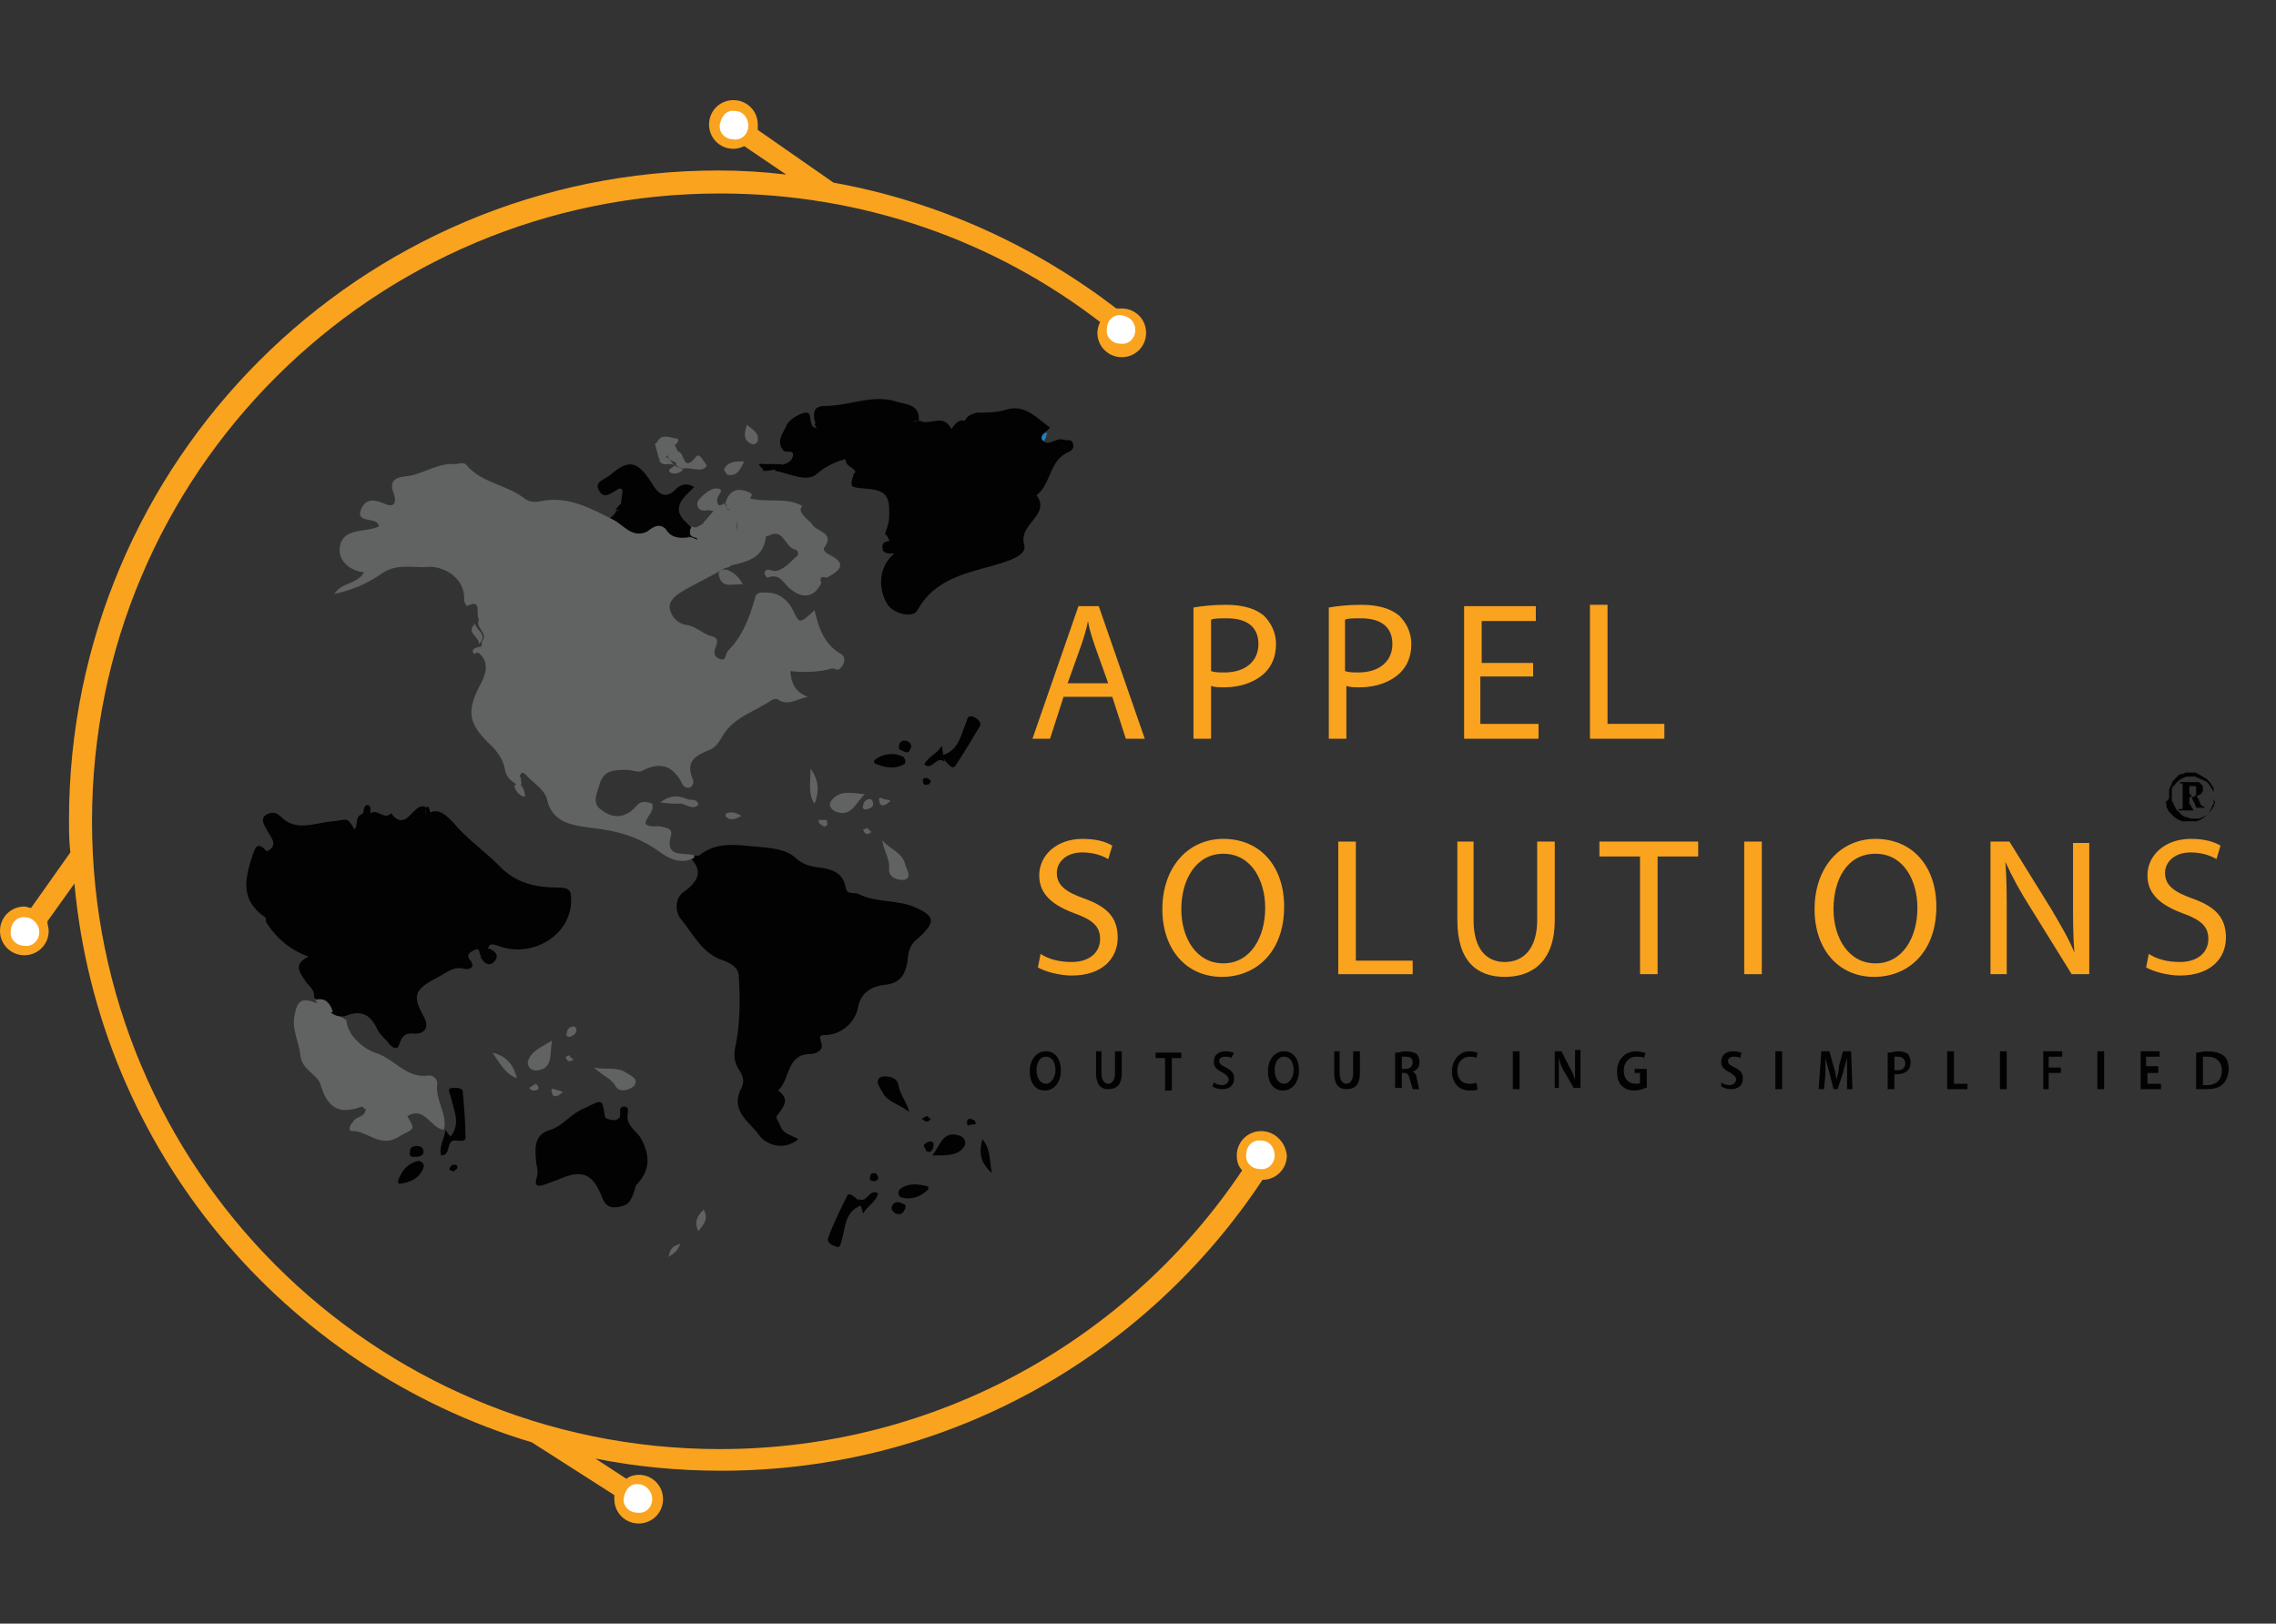 <?xml version="1.0" encoding="utf-8"?>
<!-- Generator: Adobe Illustrator 23.0.1, SVG Export Plug-In . SVG Version: 6.00 Build 0)  -->
<svg version="1.1" id="Layer_1" xmlns="http://www.w3.org/2000/svg" xmlns:xlink="http://www.w3.org/1999/xlink" x="0px" y="0px"
	 viewBox="0 0 168.2 120" style="enable-background:new 0 0 168.2 120;" xml:space="preserve">
<rect x="0" y="0" width="168.2" height="120" fill="#333333" stroke="none"/>
<style type="text/css">
	.st0{fill:#FAA31F;}
	.st1{fill:#020202;}
	.st2{fill:#616262;}
	.st3{fill:#2280BB;}
	.st4{fill:#FFFFFF;}
</style>
<g>
	<g>
		<path class="st0" d="M78.6,51.5l-1,3.1h-1.3l3.4-9.8h1.5l3.4,9.8h-1.4l-1-3.1H78.6z M81.9,50.5l-1-2.8c-0.2-0.6-0.4-1.2-0.5-1.8h0
			c-0.1,0.6-0.3,1.2-0.5,1.8l-1,2.8H81.9z"/>
		<path class="st0" d="M88.2,44.9c0.6-0.1,1.4-0.2,2.4-0.2c1.3,0,2.2,0.3,2.8,0.8c0.5,0.5,0.9,1.2,0.9,2.1c0,0.9-0.3,1.6-0.8,2.1
			c-0.7,0.7-1.8,1.1-3,1.1c-0.4,0-0.7,0-1-0.1v3.9h-1.3V44.9z M89.5,49.6c0.3,0.1,0.6,0.1,1,0.1c1.5,0,2.5-0.8,2.5-2.1
			c0-1.3-0.9-1.9-2.3-1.9c-0.6,0-1,0-1.2,0.1V49.6z"/>
		<path class="st0" d="M98.2,44.9c0.6-0.1,1.4-0.2,2.4-0.2c1.3,0,2.2,0.3,2.8,0.8c0.5,0.5,0.9,1.2,0.9,2.1c0,0.9-0.3,1.6-0.8,2.1
			c-0.7,0.7-1.8,1.1-3,1.1c-0.4,0-0.7,0-1-0.1v3.9h-1.3V44.9z M99.4,49.6c0.3,0.1,0.6,0.1,1,0.1c1.5,0,2.5-0.8,2.5-2.1
			c0-1.3-0.9-1.9-2.3-1.9c-0.6,0-1,0-1.2,0.1V49.6z"/>
		<path class="st0" d="M113.2,50h-3.8v3.5h4.3v1.1h-5.5v-9.8h5.3v1.1h-4v3.1h3.8V50z"/>
		<path class="st0" d="M117.5,44.7h1.3v8.8h4.2v1.1h-5.5V44.7z"/>
	</g>
	<g>
		<path class="st0" d="M76.9,70.5c0.6,0.4,1.4,0.6,2.3,0.6c1.3,0,2.1-0.7,2.1-1.7c0-0.9-0.5-1.4-1.9-1.9c-1.6-0.6-2.6-1.4-2.6-2.8
			c0-1.5,1.3-2.7,3.2-2.7c1,0,1.7,0.2,2.2,0.5l-0.3,1c-0.3-0.2-1-0.5-1.9-0.5c-1.3,0-1.9,0.8-1.9,1.5c0,0.9,0.6,1.4,2,1.9
			c1.7,0.6,2.5,1.4,2.5,2.9c0,1.5-1.1,2.8-3.4,2.8c-0.9,0-2-0.3-2.5-0.6L76.9,70.5z"/>
		<path class="st0" d="M94.9,67c0,3.4-2.1,5.2-4.6,5.2c-2.6,0-4.4-2-4.4-5c0-3.1,1.9-5.2,4.5-5.2C93.2,62,94.9,64.1,94.9,67z
			 M87.3,67.2c0,2.1,1.1,4,3.1,4s3.1-1.9,3.1-4.1c0-2-1-4-3.1-4C88.4,63.1,87.3,65,87.3,67.2z"/>
		<path class="st0" d="M98.9,62.2h1.3V71h4.2V72h-5.5V62.2z"/>
		<path class="st0" d="M108.9,62.2V68c0,2.2,1,3.1,2.3,3.1c1.4,0,2.4-1,2.4-3.1v-5.8h1.3V68c0,3-1.6,4.2-3.7,4.2
			c-2,0-3.5-1.1-3.5-4.2v-5.8H108.9z"/>
		<path class="st0" d="M121.2,63.3h-3v-1.1h7.3v1.1h-3V72h-1.3V63.3z"/>
		<path class="st0" d="M130.2,62.2V72h-1.3v-9.8H130.2z"/>
		<path class="st0" d="M143.1,67c0,3.4-2.1,5.2-4.6,5.2c-2.6,0-4.4-2-4.4-5c0-3.1,1.9-5.2,4.5-5.2C141.4,62,143.1,64.1,143.1,67z
			 M135.5,67.2c0,2.1,1.1,4,3.1,4s3.1-1.9,3.1-4.1c0-2-1-4-3.1-4S135.5,65,135.5,67.2z"/>
		<path class="st0" d="M147.1,72v-9.8h1.4l3.1,5c0.7,1.2,1.3,2.2,1.7,3.2l0,0c-0.1-1.3-0.1-2.5-0.1-4v-4.1h1.2V72h-1.3l-3.1-5
			c-0.7-1.1-1.3-2.2-1.8-3.3l0,0c0.1,1.2,0.1,2.4,0.1,4.1V72H147.1z"/>
		<path class="st0" d="M158.8,70.5c0.6,0.4,1.4,0.6,2.3,0.6c1.3,0,2.1-0.7,2.1-1.7c0-0.9-0.5-1.4-1.9-1.9c-1.6-0.6-2.6-1.4-2.6-2.8
			c0-1.5,1.3-2.7,3.2-2.7c1,0,1.7,0.2,2.2,0.5l-0.3,1c-0.3-0.2-1-0.5-1.9-0.5c-1.3,0-1.9,0.8-1.9,1.5c0,0.9,0.6,1.4,2,1.9
			c1.7,0.6,2.5,1.4,2.5,2.9c0,1.5-1.1,2.8-3.4,2.8c-0.9,0-2-0.3-2.5-0.6L158.8,70.5z"/>
	</g>
	<g>
		<path class="st1" d="M78.4,79.1c0,0.9-0.5,1.5-1.2,1.5c-0.7,0-1.1-0.6-1.1-1.4c0-0.9,0.5-1.5,1.2-1.5C78,77.7,78.4,78.3,78.4,79.1
			z M76.6,79.1c0,0.6,0.3,1,0.7,1c0.4,0,0.7-0.5,0.7-1c0-0.5-0.2-1-0.7-1C76.8,78.1,76.6,78.6,76.6,79.1z"/>
		<path class="st1" d="M81.4,77.7v1.6c0,0.5,0.2,0.8,0.5,0.8c0.3,0,0.5-0.3,0.5-0.8v-1.6h0.5v1.6c0,0.9-0.4,1.2-1,1.2
			c-0.6,0-0.9-0.4-0.9-1.2v-1.6H81.4z"/>
		<path class="st1" d="M86.1,78.2h-0.7v-0.4h1.9v0.4h-0.7v2.4h-0.5V78.2z"/>
		<path class="st1" d="M89.7,80c0.1,0.1,0.4,0.2,0.6,0.2c0.3,0,0.5-0.2,0.5-0.4c0-0.2-0.1-0.3-0.4-0.5c-0.4-0.2-0.7-0.4-0.7-0.8
			c0-0.5,0.3-0.8,0.9-0.8c0.3,0,0.5,0.1,0.6,0.1L91,78.2c-0.1-0.1-0.3-0.1-0.5-0.1c-0.3,0-0.4,0.2-0.4,0.3c0,0.2,0.1,0.3,0.5,0.5
			c0.4,0.2,0.6,0.4,0.6,0.8c0,0.5-0.3,0.8-0.9,0.8c-0.3,0-0.5-0.1-0.7-0.2L89.7,80z"/>
		<path class="st1" d="M96,79.1c0,0.9-0.5,1.5-1.2,1.5c-0.7,0-1.1-0.6-1.1-1.4c0-0.9,0.5-1.5,1.2-1.5C95.6,77.7,96,78.3,96,79.1z
			 M94.2,79.1c0,0.6,0.3,1,0.7,1c0.4,0,0.7-0.5,0.7-1c0-0.5-0.2-1-0.7-1C94.4,78.1,94.2,78.6,94.2,79.1z"/>
		<path class="st1" d="M99,77.7v1.6c0,0.5,0.2,0.8,0.5,0.8c0.3,0,0.5-0.3,0.5-0.8v-1.6h0.5v1.6c0,0.9-0.4,1.2-1,1.2
			c-0.6,0-0.9-0.4-0.9-1.2v-1.6H99z"/>
		<path class="st1" d="M103.2,77.8c0.2,0,0.4-0.1,0.7-0.1c0.4,0,0.6,0.1,0.8,0.2c0.1,0.1,0.2,0.3,0.2,0.6c0,0.4-0.2,0.6-0.5,0.7v0
			c0.2,0.1,0.3,0.3,0.3,0.5c0.1,0.3,0.1,0.7,0.2,0.8h-0.5c0-0.1-0.1-0.3-0.2-0.7c-0.1-0.4-0.2-0.5-0.4-0.5h-0.2v1.1h-0.5V77.8z
			 M103.6,79h0.3c0.3,0,0.5-0.2,0.5-0.5c0-0.3-0.2-0.4-0.5-0.4c-0.1,0-0.2,0-0.3,0V79z"/>
		<path class="st1" d="M109.2,80.5c-0.1,0.1-0.3,0.1-0.6,0.1c-0.8,0-1.3-0.6-1.3-1.4c0-0.9,0.6-1.5,1.3-1.5c0.3,0,0.5,0.1,0.6,0.1
			l-0.1,0.4c-0.1-0.1-0.3-0.1-0.5-0.1c-0.5,0-0.9,0.4-0.9,1c0,0.6,0.3,1,0.9,1c0.2,0,0.4,0,0.5-0.1L109.2,80.5z"/>
		<path class="st1" d="M112.3,77.7v2.8h-0.5v-2.8H112.3z"/>
		<path class="st1" d="M114.9,80.5v-2.8h0.5l0.6,1.2c0.2,0.3,0.3,0.6,0.4,0.9h0c0-0.4,0-0.7,0-1.2v-1h0.4v2.8h-0.5l-0.7-1.2
			c-0.2-0.3-0.3-0.6-0.4-1l0,0c0,0.4,0,0.7,0,1.2v1H114.9z"/>
		<path class="st1" d="M121.6,80.4c-0.2,0.1-0.5,0.2-0.8,0.2c-0.4,0-0.7-0.1-1-0.4c-0.2-0.2-0.3-0.6-0.3-1c0-0.9,0.6-1.5,1.4-1.5
			c0.3,0,0.5,0.1,0.7,0.1l-0.1,0.4c-0.1-0.1-0.3-0.1-0.6-0.1c-0.5,0-0.9,0.4-0.9,1c0,0.6,0.3,1,0.9,1c0.2,0,0.3,0,0.3-0.1v-0.7h-0.4
			V79h0.9V80.4z"/>
		<path class="st1" d="M127.2,80c0.1,0.1,0.4,0.2,0.6,0.2c0.3,0,0.5-0.2,0.5-0.4c0-0.2-0.1-0.3-0.4-0.5c-0.4-0.2-0.7-0.4-0.7-0.8
			c0-0.5,0.3-0.8,0.9-0.8c0.3,0,0.5,0.1,0.6,0.1l-0.1,0.4c-0.1-0.1-0.3-0.1-0.5-0.1c-0.3,0-0.4,0.2-0.4,0.3c0,0.2,0.1,0.3,0.5,0.5
			c0.4,0.2,0.6,0.4,0.6,0.8c0,0.5-0.3,0.8-0.9,0.8c-0.3,0-0.5-0.1-0.7-0.2L127.2,80z"/>
		<path class="st1" d="M131.7,77.7v2.8h-0.5v-2.8H131.7z"/>
		<path class="st1" d="M136.5,79.4c0-0.4,0-0.8,0-1.2h0c-0.1,0.3-0.2,0.7-0.3,1.1l-0.4,1.2h-0.3l-0.3-1.2c-0.1-0.4-0.2-0.7-0.3-1.1
			h0c0,0.4,0,0.8,0,1.2l-0.1,1.1h-0.4l0.2-2.8h0.6l0.3,1.1c0.1,0.3,0.2,0.7,0.2,1h0c0.1-0.3,0.2-0.6,0.2-1l0.3-1.1h0.6l0.1,2.8h-0.4
			L136.5,79.4z"/>
		<path class="st1" d="M139.6,77.8c0.2,0,0.4-0.1,0.7-0.1c0.3,0,0.6,0.1,0.7,0.2c0.1,0.1,0.2,0.4,0.2,0.6c0,0.3-0.1,0.5-0.2,0.6
			c-0.2,0.2-0.5,0.3-0.8,0.3c-0.1,0-0.2,0-0.2,0v1.1h-0.5V77.8z M140.1,79.1c0.1,0,0.1,0,0.2,0c0.3,0,0.5-0.2,0.5-0.5
			c0-0.3-0.2-0.5-0.5-0.5c-0.1,0-0.2,0-0.3,0V79.1z"/>
		<path class="st1" d="M143.9,77.7h0.5v2.4h1v0.4h-1.5V77.7z"/>
		<path class="st1" d="M148.3,77.7v2.8h-0.5v-2.8H148.3z"/>
		<path class="st1" d="M151,77.7h1.4v0.4h-1v0.8h0.9v0.4h-0.9v1.2H151V77.7z"/>
		<path class="st1" d="M155.5,77.7v2.8H155v-2.8H155.5z"/>
		<path class="st1" d="M159.6,79.3h-0.9v0.8h1v0.4h-1.5v-2.8h1.4v0.4h-1v0.7h0.9V79.3z"/>
	</g>
	<g>
		<path class="st1" d="M162.3,77.8c0.2,0,0.5-0.1,0.8-0.1c0.5,0,0.9,0.1,1.2,0.3c0.3,0.2,0.4,0.6,0.4,1c0,0.5-0.2,0.9-0.4,1.1
			c-0.3,0.3-0.7,0.4-1.3,0.4c-0.3,0-0.5,0-0.7,0V77.8z M162.8,80.2c0.1,0,0.2,0,0.3,0c0.7,0,1.1-0.4,1.1-1.1c0-0.6-0.4-1-1-1
			c-0.2,0-0.3,0-0.4,0V80.2z"/>
	</g>
	<path class="st1" d="M51,63.4c0-0.1,0-0.1,0-0.2c0.2,0,0.6,0.1,0.7,0c1.4-1.1,3-0.7,4.5-0.6c1,0.1,2,0.2,2.7,0.9
		c0.5,0.4,0.9,0.5,1.5,0.6c0.9,0.1,1.9,0.3,2.1,1.5c0.1,0.6,0.7,0.3,1,0.5c1.2,0.6,2.7,0.4,4,0.9c1.6,0.7,1.7,1.1,0.4,2.3
		c-0.5,0.4-0.7,0.7-0.8,1.4c-0.1,1.1-0.4,2-1.8,2.1c-0.8,0.1-1.7,0.5-1.9,1.7c-0.2,1-1.1,1.9-2.3,2c-0.5,0-0.6,0-0.4,0.6
		c0.2,0.5-0.4,0.8-0.8,0.8c-1.8,0-1.5,1.9-2.4,2.7c1,0.7,0.3,1.3-0.1,1.9c-0.1,0.1,0.2,0.5,0.3,0.8c0.2,0.5,0.8,0.6,1.3,0.9
		c-1.1,0.9-2.4,0.4-2.9-0.3c-0.6-0.9-2.1-1.7-1.4-3.3c0.3-0.5,0.3-0.9,0-1.4c-0.5-0.7-0.5-1.3-0.3-2.1c0.3-1.6,0.3-3.3,0.2-4.9
		c0-0.8-0.8-1.1-1.4-1.3c-1.4-0.6-2-1.9-2.9-3c-0.4-0.5-0.5-1.6,0.4-2.1C51.7,65,51.9,64.3,51,63.4"/>
	<path class="st2" d="M24.6,74.8c0.3,0.2,0.7,0.4,1,0.6c0.1,1.3,1.5,2.2,2.1,2.4c1.4,0.4,2.3,1.9,3.9,1.7c0.5-0.1,0.8,0.4,0.7,0.7
		c-0.1,1.2,0.8,2.2,0.5,3.3l0,0c-1-0.1-1.4-1.8-2.7-1c0.7,1.1,0.4,0.9-0.6,1.5c-1.4,0.9-2.3-0.4-3.4-0.4c-0.5,0-0.2-0.5,0-0.7
		c0.2-0.4,0.8-0.3,0.9-0.8c0.1-0.2,0.3-0.5,0.1-0.6c-0.3-0.2-0.2,0.3-0.4,0.3c-1.6,0.6-2.5,0.1-3-1.6c-0.2-0.8-1.4-1.1-1.5-2.2
		c-0.1-1-0.7-2-0.4-3.1c0.2-1.1,0.7-1.1,1.5-0.8l0,0C23.7,74.2,24.2,74.5,24.6,74.8"/>
	<path class="st1" d="M62.6,33.8l0,0.1c-0.8,0.2-1.5,0.5-2.2,1.1c-0.8,0.7-2,0-3.1-0.2c-0.1-0.2,0-0.4,0.3-0.4
		c0.4-0.1,0.9-0.2,1-0.7c0.1-0.5-0.5-0.2-0.7-0.4c-0.6-0.7,0-1.3,0.2-1.8c0.2-0.5,0.9-0.9,1.4-1c0.6-0.1,0.2,0.9,0.7,1.1
		c0.2,0,0.4,0.1,0.6,0.1c-0.2-0.2-0.5-0.3-0.6-0.6c-0.1-0.6-0.1-1.1,0.8-1.1c1.8,0,3.5-0.9,5.3-0.3c0.7,0.2,1.7,0.2,1.6,1.4
		c-0.1,0-0.2,0-0.3,0c-0.2,0.5-0.7,0.5-1.1,0.7c-0.5,0.2-1,0.4-1.5,0.8l0,0C64.5,33.4,63.3,33.1,62.6,33.8"/>
	<path class="st1" d="M33.3,84c0.8-1,0.2-2,0-3c-0.1-0.3-0.3-0.6,0.2-0.6c0.3,0,0.7,0,0.7,0.3c0.1,1.1,0.2,2.3,0.2,3.4
		c0,0.3-0.5,0.2-0.7,0.2C33.5,84.2,33.3,84.2,33.3,84"/>
	<path class="st2" d="M43.9,78.9c0.9,0.2,1.7-0.1,2.4,0.4c0.3,0.2,0.9,0.4,0.6,0.9c-0.1,0.2-1,0.7-1.4,0.1
		C45.2,79.7,44.5,79.5,43.9,78.9"/>
	<path class="st2" d="M40.8,76.9c-0.2,1,0.1,2-1,2.2c-0.5,0.1-0.8-0.2-0.8-0.6C39.2,77.7,40,77.4,40.8,76.9"/>
	<path class="st1" d="M29.5,87.5c-0.1-0.1-0.1-0.2-0.1-0.2c0.3-0.8,0.7-1.3,1.5-1.5c0.2,0,0.5,0.2,0.4,0.5
		C31,87.1,30.3,87.4,29.5,87.5"/>
	<path class="st2" d="M38.2,79.7c-0.8-0.3-1.2-1-1.8-1.9C37.6,78.1,38,78.9,38.2,79.7"/>
	<path class="st2" d="M55,34.1c-0.3,0.6-0.5,1.1-1.2,1c-0.1,0-0.3-0.4-0.3-0.4C53.8,34.1,54.3,34.1,55,34.1"/>
	<path class="st2" d="M55.2,31.4c0.5,0.4,0.9,0.6,0.8,1.2c-0.1,0.2-0.3,0.3-0.5,0.2C54.9,32.5,55,32,55.2,31.4"/>
	<path class="st2" d="M52,89.4c0.4,0.7,0,1.1-0.4,1.6C51.3,90.3,51.5,89.9,52,89.4"/>
	<path class="st1" d="M33.3,84c0.1,0.1,0.2,0.2,0.4,0.3c-0.8-0.1-0.3,1.1-1.1,1.1c-0.2-0.7,0.3-1.3,0.3-1.9l0,0
		C33,83.6,33.1,83.8,33.3,84"/>
	<path class="st1" d="M30.5,85.5c-0.1,0-0.3-0.1-0.2-0.4c0-0.3,0.2-0.4,0.5-0.4c0.4,0,0.5,0.2,0.5,0.5
		C31.2,85.5,30.9,85.5,30.5,85.5"/>
	<path class="st3" d="M77.1,32.6c-0.3-0.1-0.8,0.2-0.7-0.3c0.1-0.5,0.7-0.3,1-0.3C77.3,32.2,77.3,32.5,77.1,32.6"/>
	<path class="st2" d="M42.2,76.6c-0.3,0.1-0.4-0.1-0.3-0.3c0-0.2,0.2-0.4,0.3-0.4c0.2-0.1,0.4,0,0.4,0.2
		C42.6,76.4,42.4,76.5,42.2,76.6"/>
	<path class="st1" d="M47,87.6c-0.2,0.6-0.3,1.3-0.9,1.5c-0.6,0.2-1.3,0.3-1.6-0.6c-0.7-1.8-1.5-2.1-3.3-1.3
		c-0.3,0.1-0.5,0.2-0.8,0.3c-0.6,0.2-1,0.3-0.7-0.6c0.1-0.4-0.1-0.8-0.1-1.3c-0.1-1,0-1.8,1.1-2.1c0.9-0.3,1.5-1.2,2.5-1.6
		c1.3-0.6,1.3-0.8,1.5,0.6c0.3,1,1,0,1.4,0.3C47.4,84.3,48.2,85.8,47,87.6"/>
	<path class="st1" d="M47,87.6c0.6-1.8,0.2-3.4-1.2-4.7c-0.1-0.1-0.1-0.1-0.1-0.2c0-0.1,0.1-0.1,0.1-0.1c0.1-0.3-0.1-0.7,0.2-0.8
		c0.5-0.1,0.4,0.3,0.4,0.5c-0.2,0.9,0.7,1.3,1,1.9C48.1,85.5,48,86.6,47,87.6"/>
	<path class="st1" d="M45.8,82.6c0,0.1,0,0.2,0,0.3c-0.8,0.4-1.1,0.4-1.1-0.3C45.1,82.8,45.5,82.9,45.8,82.6"/>
	<path class="st2" d="M49.4,92.9c0.2-0.7,0.2-0.7,0.9-1C50,92.5,50,92.5,49.4,92.9"/>
	<path class="st2" d="M41.6,80.7c-0.3,0.3-0.7,0.5-0.8,0.1c-0.2-0.6,0.3-0.2,0.5-0.2C41.4,80.6,41.5,80.7,41.6,80.7"/>
	<path class="st1" d="M19.8,62.9c0.8-0.5,0.2-1-0.1-1.6c-0.2-0.4-0.5-0.8,0-1.1c0.4-0.2,0.7-0.2,1.1,0.2c1.1,1.1,2.5,0.4,3.8,0.3
		c1.1-0.1,1-0.4,1.6,0.6c0.3-0.3,0-0.9,0.5-1.1c0.2-0.2,0.4-0.2,0.6,0c0.5-0.6,1.1,0.5,1.6-0.1c0.9,1.2,1.4,0,2-0.4
		c0.1-0.1,0.3-0.1,0.4-0.1c0.3-0.1-0.1,1,0.6,0.4c0.7-0.2,1.2,0.4,1.6,0.8c1,1.2,2.3,2.1,3.3,3.1c1.3,1.4,2.8,1.7,4.5,1.7
		c0.7,0,0.9,0.2,0.9,0.7c0.2,2.7-2.8,4.6-5.4,3.6c-0.3-0.1-0.6-0.2-0.7,0.1c-0.1,0.3-0.1,0.7-0.6,0.6c-0.1-0.1,0-0.6-0.4-0.4
		c-0.2,0.1-0.7,0.3-0.4,0.7c0.5,0.6,0,0.8-0.4,0.7c-0.8-0.2-1.3,0.3-1.9,0.6c-1.7,0.9-2,1.3-1.1,2.9c0.5,0.9,0,1.3-0.6,1.3
		c-0.8-0.1-1,0.2-1.2,0.8c-0.1,0.4-0.4,0.3-0.7,0c-0.3-0.4-0.7-0.7-0.9-1.1c-0.5-1.1-1.2-1.5-2.4-1c-0.5,0.1-0.9-0.1-1.2-0.4
		c-0.2-0.4-0.6-0.6-1-0.9c0,0-0.1-0.1-0.1-0.1c0.1-0.6-0.5-0.9-0.7-1.3c-0.5-0.7-0.7-1.2,0.3-1.7c-1.4-0.5-2.4-1.4-3.1-2.5
		c-0.1-0.1,0-0.3-0.1-0.4c-1.9-1.3-1.5-2.9-0.9-4.7c0.2-0.5,0.3-0.8,0.8-0.4c0.1,0.1,0.2,0.3,0.4,0.2C19.9,63.1,19.8,63,19.8,62.9"
		/>
	<path class="st1" d="M35.5,70.7c0.2-0.2,0.4-0.4,0.6-0.6c0.6,0.2,0.8,0.6,0.4,1C36.1,71.5,35.7,71.1,35.5,70.7"/>
	<path class="st1" d="M19.8,62.9c0.4,0.2,0.8,0.5,0.7,1.3c-0.4-0.6-0.7-1-1-1.3C19.6,62.9,19.7,62.9,19.8,62.9"/>
	<path class="st1" d="M32,60.1c-0.1,0.3,0.4,0.6-0.2,1c-0.2-0.5-0.3-1-0.4-1.4C31.9,59.4,31.6,60.2,32,60.1"/>
	<path class="st1" d="M27.4,60.3c-0.2,0-0.4,0-0.6,0c0.1-0.3,0-0.8,0.4-0.8C27.5,59.6,27.3,60,27.4,60.3"/>
	<path class="st2" d="M42.4,78.3c-0.2,0.1-0.3,0.2-0.4,0.1c-0.1,0-0.2-0.2-0.2-0.3c0.1,0,0.2-0.1,0.3-0.1
		C42.1,78.1,42.2,78.2,42.4,78.3"/>
	<path class="st1" d="M33.5,86.6c-0.1-0.1-0.3-0.1-0.3-0.2c0,0,0.1-0.2,0.2-0.3c0.2,0,0.4-0.1,0.4,0.2
		C33.8,86.4,33.6,86.5,33.5,86.6"/>
	<path class="st2" d="M50.2,33.4c0.4,0.2,0.3,1.5,1.2,0.4c0.3-0.4,0.5,0.2,0.7,0.4c0.3,0.3-0.1,0.5-0.4,0.5c-0.4,0-0.7-0.1-1.1-0.1
		c-0.3,0.1-0.5-0.1-0.7-0.3l0.1,0c-0.1-0.3-0.8-0.2-0.6-0.7C49.5,33.3,49.8,33.2,50.2,33.4"/>
	<path class="st2" d="M50.1,33.4c-0.4-0.1-0.6,0.2-0.8,0.3c-0.2,0.2-0.3,0.4-0.6,0.2c-0.1-0.4-0.2-0.7-0.3-1.1c0.5-0.3,1-0.7,1.4,0
		C50,33.1,50,33.2,50.1,33.4"/>
	<path class="st2" d="M49.9,32.9c-0.5-0.4-1,0-1.4,0c0.2-0.9,0.9-0.6,1.4-0.5C50.3,32.4,50.1,32.7,49.9,32.9"/>
	<path class="st2" d="M49.8,34.4c0.2,0.1,0.5,0.2,0.7,0.3c-0.3,0.3-0.7,0.4-1,0.2C49.3,34.6,49.8,34.6,49.8,34.4"/>
	<path class="st2" d="M48.7,34c0.2-0.1,0.4-0.2,0.6-0.2c0.2,0.2,0.4,0.4,0.5,0.6C49.5,34.1,49,34.6,48.7,34"/>
	<path class="st2" d="M39.6,80.1c0.1,0.1,0.2,0.2,0.2,0.3c0,0.2-0.3,0.2-0.4,0.2c-0.1,0-0.2-0.1-0.3-0.2
		C39.3,80.3,39.4,80.2,39.6,80.1"/>
	<path class="st2" d="M65.8,59.2c-0.3,0.3-0.7,0.5-0.8,0.1c-0.2-0.6,0.3-0.2,0.5-0.2C65.6,59.1,65.7,59.1,65.8,59.2"/>
	<path class="st1" d="M63.6,89.1c-1.2,0.5-1.1,1.6-1.4,2.6c-0.1,0.3-0.1,0.6-0.5,0.4c-0.3-0.1-0.6-0.3-0.5-0.6
		c0.4-1.1,0.9-2.1,1.4-3.1c0.1-0.3,0.5,0,0.7,0.2C63.5,88.8,63.7,88.9,63.6,89.1"/>
	<path class="st1" d="M68.6,87.7c0,0.1,0,0.2,0,0.2c-0.6,0.6-1.3,0.8-2,0.6c-0.2-0.1-0.3-0.4-0.1-0.6C67.1,87.4,67.9,87.5,68.6,87.7
		"/>
	<path class="st1" d="M63.6,89.1c-0.1-0.2-0.1-0.3-0.2-0.5c0.7,0.4,0.8-0.8,1.5-0.4c-0.2,0.7-0.9,1-1.1,1.5l0,0
		C63.7,89.5,63.7,89.3,63.6,89.1"/>
	<path class="st1" d="M66.8,89c0.1,0,0.2,0.2,0,0.5c-0.1,0.2-0.3,0.3-0.6,0.2c-0.3-0.2-0.4-0.4-0.2-0.7C66.2,88.8,66.4,88.8,66.8,89
		"/>
	<path class="st1" d="M64.7,86.7c0.1,0.1,0.2,0.2,0.2,0.4c0,0.1-0.2,0.2-0.3,0.2c-0.2,0-0.4-0.1-0.3-0.3
		C64.3,86.7,64.5,86.7,64.7,86.7"/>
	<path class="st1" d="M67.2,82.2c-0.7-0.6-1.6-0.7-2-1.5c-0.2-0.4-0.6-0.8-0.1-1.1c0.2-0.1,1.2-0.1,1.3,0.6
		C66.5,80.9,67,81.4,67.2,82.2"/>
	<path class="st1" d="M68.9,85.4c0.6-0.8,0.8-1.8,1.9-1.5c0.5,0.1,0.7,0.6,0.4,0.9C70.8,85.4,70,85.4,68.9,85.4"/>
	<path class="st1" d="M72.6,84.2c0.6,0.7,0.5,1.4,0.7,2.5C72.3,85.8,72.4,85,72.6,84.2"/>
	<path class="st1" d="M68.6,84.4c0.2-0.1,0.4,0,0.4,0.2c0,0.2-0.1,0.4-0.2,0.5c-0.2,0.1-0.4,0-0.4-0.2
		C68.1,84.6,68.4,84.5,68.6,84.4"/>
	<path class="st1" d="M68.1,82.7c0.2-0.1,0.3-0.2,0.4-0.2c0.1,0,0.2,0.2,0.3,0.2c-0.1,0.1-0.2,0.2-0.3,0.2
		C68.4,82.9,68.3,82.8,68.1,82.7"/>
	<path class="st1" d="M71.5,83.2c0-0.2-0.1-0.3,0-0.4c0.1-0.2,0.3-0.1,0.5,0c0.1,0.1,0.1,0.2,0.1,0.3C71.9,83.1,71.7,83.1,71.5,83.2
		"/>
	<path class="st1" d="M69.7,55.8c1.2-0.4,1.3-1.5,1.7-2.4c0.1-0.3,0.1-0.6,0.6-0.4c0.2,0.1,0.6,0.4,0.4,0.7c-0.6,1-1.2,2-1.8,2.9
		c-0.2,0.3-0.5-0.1-0.7-0.3C69.8,56.1,69.6,56,69.7,55.8"/>
	<path class="st1" d="M64.6,56.4c0-0.1,0-0.2,0-0.2c0.6-0.5,1.4-0.6,2.1-0.3c0.2,0.1,0.3,0.5,0.1,0.6C66,56.9,65.3,56.7,64.6,56.4"
		/>
	<path class="st1" d="M69.7,55.8c0,0.2,0.1,0.3,0.1,0.5c-0.6-0.5-0.9,0.7-1.5,0.2c0.3-0.6,1-0.8,1.3-1.4l0,0
		C69.6,55.3,69.7,55.5,69.7,55.8"/>
	<path class="st1" d="M66.5,55.4c-0.1,0-0.1-0.3,0-0.5c0.2-0.2,0.4-0.2,0.6-0.1c0.3,0.2,0.3,0.4,0.1,0.7
		C67.1,55.7,66.9,55.6,66.5,55.4"/>
	<path class="st1" d="M68.3,58c-0.1-0.1-0.1-0.3-0.1-0.4c0-0.1,0.2-0.1,0.3-0.1c0.2,0.1,0.4,0.2,0.2,0.4C68.7,58,68.5,58,68.3,58"/>
	<path class="st2" d="M65.2,62.1c0.6,0.7,1.5,0.9,1.7,1.8c0.1,0.4,0.5,0.9,0,1.1c-0.2,0.1-1.2,0-1.2-0.7
		C65.8,63.5,65.3,62.9,65.2,62.1"/>
	<path class="st2" d="M63.9,58.7c-0.7,0.7-1,1.7-2.1,1.3c-0.5-0.2-0.6-0.6-0.3-0.9C62.1,58.4,62.9,58.6,63.9,58.7"/>
	<path class="st2" d="M60.2,59.4c-0.5-0.7-0.3-1.5-0.3-2.6C60.6,57.8,60.5,58.6,60.2,59.4"/>
	<path class="st2" d="M64.1,59.8c-0.3,0.1-0.4-0.1-0.3-0.3c0-0.2,0.2-0.4,0.3-0.4c0.2-0.1,0.4,0,0.4,0.2
		C64.6,59.6,64.4,59.7,64.1,59.8"/>
	<path class="st2" d="M64.4,61.5c-0.2,0.1-0.3,0.2-0.4,0.1c-0.1,0-0.2-0.2-0.2-0.3c0.1,0,0.2-0.1,0.3-0.1
		C64.1,61.2,64.2,61.3,64.4,61.5"/>
	<path class="st2" d="M61.1,60.6c0,0.2,0.1,0.3,0,0.4c-0.2,0.2-0.3,0-0.5-0.1c-0.1-0.1-0.1-0.2-0.1-0.3
		C60.7,60.6,60.9,60.6,61.1,60.6"/>
	<path class="st2" d="M53.6,38.1c-0.2-0.1-0.5-0.2-0.7-0.3c-0.2,0-0.4-0.1-0.6-0.1c-0.7,0.2-0.9-0.4-0.7-0.7
		c0.3-0.4,0.9-0.9,1.3-0.9c0.8,0,0.1,0.5,0.1,0.8c0,0.4,0.1,0.6,0.5,0.3c0.1,0.1,0.2,0.2,0.2,0.4C53.9,37.7,53.8,37.9,53.6,38.1"/>
	<path class="st2" d="M53.7,37.6c0-0.1,0-0.3-0.1-0.4c0.3-1,0.9-1.2,1.8-0.8c0.4,0.2-0.1,0.4,0,0.6c-0.1,0.1-0.2,0.2-0.3,0.3
		C54.7,37.6,54.2,37.7,53.7,37.6"/>
	<path class="st2" d="M53.1,42.4c0.1-0.3,0.3-0.3,0.6-0.3c0.5,0.2,0.9,0.5,1.2,1.1C54.1,43.1,53.3,43.6,53.1,42.4"/>
	<path class="st2" d="M50.3,59.4c-0.4,0-0.9,0-1.5-0.1c0.8-0.6,1.4-0.5,2.1-0.2C50.7,59.4,50.4,59.3,50.3,59.4"/>
	<path class="st2" d="M54.8,60.3c-0.4,0.2-0.8,0.4-1.1,0.1c-0.1,0-0.1-0.3,0-0.3C54,60,54.3,60,54.8,60.3"/>
	<path class="st2" d="M35.1,46.1c0.1,0.5,1,0.8,0.3,1.5C35.4,47,34.4,46.8,35.1,46.1"/>
	<path class="st2" d="M38.3,57.5c0,0-0.1,0-0.1-0.1c-0.2-0.3-0.8-0.9-0.5-1.1c0.5-0.3,0.6,0.4,0.9,0.8
		C38.4,57.3,38.3,57.4,38.3,57.5"/>
	<path class="st2" d="M50.3,59.4c0.2-0.1,0.4-0.2,0.6-0.3c0.3,0,0.7,0,0.7,0.4C51.1,59.9,50.7,59.4,50.3,59.4"/>
	<path class="st2" d="M38,58.1c0.1-0.1,0.2-0.2,0.3-0.3c0.3,0.3,0.5,0.6,0.5,1.1C38.3,58.8,38.1,58.4,38,58.1"/>
	<path class="st2" d="M35.4,47.8c0.9,0.6-0.5,0.3-0.3,0.6C34.7,48,35.1,47.9,35.4,47.8"/>
	<path class="st2" d="M53.4,37.9c0.4-0.3,0.9-0.4,1.4-0.4c-0.1,0.7-0.9,1.4,0.2,2.2c0.5,0.4-0.6,0.8-1.1,1.3c-0.1-1-0.9-1.7-0.5-2.7
		C53.4,38.2,53.4,38.1,53.4,37.9"/>
	<path class="st1" d="M45.9,37.2c0.4,0.1,0.9,0.3,1.3,0.4c0,0.1,0,0.2,0,0.2c-0.6,0-1.1-0.1-1.7-0.1C45.6,37.5,45.7,37.4,45.9,37.2"
		/>
	<path class="st1" d="M48.7,39.1c-0.5-0.3-0.7,0.3-1,0.4c-0.9-0.3-2-0.3-2.4-1.4c0.1-0.1,0.2-0.2,0.2-0.3c0.3-0.1,0.6-0.3,1-0.1
		c-0.2-0.2-0.5-0.2-0.6-0.5c0-0.3,0.1-0.6,0.1-1c0,0-0.1-0.1-0.2-0.1c-0.5,0.2-1.1,0.9-1.5,0.2c-0.5-0.7,0.5-0.9,0.8-1.2
		c1.4-1.2,2-1,3,0.5c0.3,0.5,0.9,1.6,1.9,0.5c0.2-0.2,0.7-0.5,1.3-0.1c-0.7,0.7-1.8,1.5-0.6,2.6C50.2,39.2,49.6,40,48.7,39.1"/>
	<path class="st1" d="M48.7,39.1c0.8,0.5,1.3-0.3,2-0.5c0.1,0.1,0.3,0.3,0.4,0.4c0,0.1,0,0.2,0,0.3c-0.1,0.2-0.2,0.4-0.3,0.5
		C49.9,40.1,49,40.4,48.7,39.1"/>
	<path class="st1" d="M45.3,38.1c0.5,1,1.9,0.5,2.4,1.4c-1.3,0.5-2.2,0.1-2.7-1.2C45.1,38.3,45.2,38.2,45.3,38.1"/>
	<path class="st1" d="M51.1,39.3c0.2,0.2,0.4,0.4,0.6,0.6c0,0.1,0,0.2,0,0.3c-0.1,0.2-0.1,0.4-0.2,0.5c-0.5,0-0.2-0.6-0.6-0.7
		C50.9,39.6,51,39.5,51.1,39.3"/>
	<path class="st2" d="M26.7,81.7c-0.2-0.4,0.1-0.8,0.2-1.2c0.1,0.5,1.4,0.8,0.1,1.5C26.9,81.9,26.8,81.8,26.7,81.7"/>
	<path class="st2" d="M24.6,74.8c-0.7,0.1-1-0.4-1.3-0.9C24,73.7,24.4,74.1,24.6,74.8"/>
	<path class="st1" d="M68,31.1c0.7,0.4,1.7-0.6,2.3,0.6c0,0.1,0.4-0.8,1-0.6c0.4,0,0.7-0.4,0.9-0.6c0.7,0,1.4,0,2.1-0.2
		c1.4-0.5,2.3,0.6,3.3,1.3c-0.1,0.1-0.2,0.2-0.3,0.3c-0.2,0.2-0.4,0.3-0.3,0.6c0.5,0.6,1-0.2,1.6,0c0.3,0.1,0.6-0.1,0.7,0.3
		c0.1,0.3-0.1,0.5-0.3,0.6c-1.5,0.6-1.3,2.4-2.4,3.2c1.1,1.5-1.4,2.1-0.9,3.7c0.2,0.8-1.3,1.2-2.3,1.5c-2.2,0.6-4.4,1.1-5.6,3.3
		c-0.3,0.6-1.7,0.3-2.2-0.4c-0.8-1.3-0.6-2.9,0.5-3.8c-0.1-0.2-0.2-0.3-0.3-0.4c-0.1-0.1-0.2-0.3-0.1-0.4l0-0.1
		c0.2-0.3-0.1-0.4-0.3-0.5c0.1-0.4,0.3-0.8,0.3-1.2c0.1-1.7-0.2-2.1-1.9-2.2c-1-0.1-1-0.1-0.7-1.1c0.2-0.1,0.1-0.2,0-0.3
		c-0.2-0.2-0.6-0.3-0.6-0.7c-0.1-0.1-0.1-0.2,0-0.3c0.7-0.5,1.8-0.2,2.4-0.9c0.1-0.1,0.1-0.2,0.2-0.3c0.4-0.3,0.9-0.4,1.3-0.6
		c0.4-0.2,0.7-0.4,1.1-0.7C67.8,31.1,67.9,31.1,68,31.1"/>
	<path class="st1" d="M60.3,31c0.4,0.2,0.9,0.4,1.6,0.8c-0.8,0.3-1.3,0.2-1.7-0.4C60.3,31.2,60.3,31.1,60.3,31"/>
	<path class="st1" d="M56.6,34.8l-0.1,0l-0.1,0c0.1-0.2-0.8-0.6,0.1-0.5c0.4,0,0.9,0,1.3,0c-0.1,0.1-0.2,0.3-0.3,0.4
		C57.1,34.7,56.9,34.8,56.6,34.8"/>
	<path class="st1" d="M72.2,30.5c0,0.5-0.7,0.5-0.7,1c-0.3,0-0.2-0.3-0.2-0.4C71.5,30.7,71.8,30.6,72.2,30.5"/>
	<path class="st1" d="M63.2,34.5c0.3,0.1,0.8-0.2,0.8,0.3c0,0.4-0.5,0.3-0.8,0C63.2,34.7,63.2,34.6,63.2,34.5"/>
	<path class="st1" d="M66.1,40.4c0.3,0.2,0.4,0.3,0,0.5c-0.3,0-0.7,0.1-0.9-0.3C65.5,40.3,65.8,40.6,66.1,40.4"/>
	<path class="st1" d="M66.1,40.3c-0.2,0.3-0.6,0.3-0.9,0.2c0-0.4,0.2-0.5,0.6-0.5C65.9,40.1,66,40.2,66.1,40.3"/>
	<path class="st1" d="M65.5,39.5c0.3,0.1,0.7-0.3,0.8,0.2c0.1,0.4-0.3,0.3-0.5,0.4C65.7,39.9,65.6,39.7,65.5,39.5"/>
	<path class="st1" d="M65.2,32.5c0.2-0.6,0.9-0.7,1.4-0.9c0.2,0.1,0.2,0.2,0.1,0.4C66.2,32.2,65.7,32.4,65.2,32.5"/>
	<path class="st1" d="M62.6,33.8c0.6-1,1.7-1,2.6-1.3c0.2,0.4,0.2,0.9-0.3,0.8C64.1,33.3,63.4,33.9,62.6,33.8"/>
	<path class="st1" d="M66.7,32c0-0.1,0-0.3-0.1-0.4c0.4-0.2,0.8-0.3,1.2-0.5C67.8,31.9,67.2,32,66.7,32"/>
	<path class="st2" d="M52,38.6c0.3-0.3,0.5-0.6,0.8-0.9c0.4-0.3,0.6,0,0.9,0.3c0,0.7,0.3,1.3,0.9,2.2c0-1.2-0.5-2.3,0.2-3.1
		c0.1-0.2,0.3-0.3,0.5-0.3c1.3,0.4,2.8-0.1,4,0.6c-0.3,0.3-0.1,0.6,0.7,1.3c0.2,0.6,1.8,0.6,0.9,1.8c-0.1,0.2,0.2,0.4,0.4,0.5
		c1.4,0.7,0.7,1.2-0.2,1.7c-0.3-0.1-0.6-0.1-0.4,0.4c-0.5,1-1.3,1.2-2.2,0.5c-0.6-0.4-0.8-1.3-1.8-0.9c0,0-0.2-0.2-0.2-0.3
		c0-0.1,0.1-0.3,0.2-0.3c0.2,0,0.4,0.1,0.6,0.1c0.7-0.1,1.1-0.7,1.6-1.1c0.2-0.2,0-0.5-0.2-0.5c-0.7-0.2-0.8-1.6-1.9-1
		c-0.1,0-0.2,0-0.2,0.1c-0.2,1.6-1.4,1.8-2.6,2.1c-0.1,0.2-0.4,0.1-0.6,0.3c-0.9,0.5-1.9,1-2.8,1.5c-0.5,0.3-1.2,0.7-1.1,1.4
		c0.1,0.5,0.5,1.1,1.3,1.2c0.6,0.1,1.1,0.6,1.7,0.8c0.5,0.1,0.6,0.3,0.4,0.8c-0.2,0.4-0.1,0.8,0.3,0.9c0.5,0.2,0.4-0.4,0.6-0.6
		c1.1-1.1,1.6-2.5,2-3.9c0.1-0.5,0.5-0.4,0.9-0.4c0.9,0,1.5,0.6,1.8,1.1c0.6,1.2,0.5,1.3,1.7,0.2c0.3,1.3,0.7,2.5,1.9,3.2
		c0.4,0.2,0.4,0.7,0,1.1c-0.2,0.2-0.4,0-0.6,0c-1,0.3-2.1,0.3-3.1,0.2c0.1,0.9,0.3,1.5,1.3,1.9c-0.9,0.2-1.5,0.7-2.2,0.2
		c-0.1-0.1-0.3,0-0.4,0c-1.3,0.9-2.9,1.3-3.7,2.7c-0.3,0.5-0.5,0.8-0.9,1c-1,0.4-1.9,0.8-1.3,2.2c0.1,0.2,0,0.5-0.2,0.6
		c-0.3,0.1-0.5-0.1-0.6-0.3c-0.7-1.4-1.7-1.6-3-0.9c-0.3,0.1-0.7-0.1-1.1-0.1c-0.9,0-1.7,0-2,1.1c-0.2,0.7-0.6,1.4,0.2,1.9
		c0.8,0.6,1.7,0.6,2.5-0.3c0.3-0.4,0.7-0.4,1.2-0.2c0.2,0.6-0.5,1-0.5,1.5c0.4,0.3,0.8,0.1,1.2,0.2c0.3,0.1,0.8,0.1,0.7,0.6
		c-0.5,1.7,0.8,1.3,1.7,1.5c0,0.1,0,0.1,0,0.2c-0.9,0.5-1.8,0.1-2.5-0.4c-1.5-1.1-3.1-1.6-5-1.8c-1.4-0.2-3-0.3-3.4-2.2
		c-0.2-0.7-1.1-1.2-1.6-1.8c-0.2-0.1-0.3-0.2-0.5-0.2c0,0.2,0.1,0.4,0.2,0.5c0,0.1,0,0.2,0,0.2c0.1,0.3,0,0.4-0.3,0.3
		c-0.4-0.3-0.8-0.5-0.9-1.2c-0.1-0.6-0.5-1.2-1-1.7c-1.7-1.6-1.9-2.5-0.7-4.7c0.4-0.8,0.5-1.6-0.3-2.2c-0.2-0.4,0.4-0.3,0.3-0.6
		c0-0.1,0-0.2,0.1-0.3c0.3-0.6-0.6-0.9-0.3-1.5c-0.3-0.4,0.3-1.6-0.9-1c0,0-0.2-0.3-0.2-0.4c0.1-1.9-1.8-2.6-2.7-2.5
		c-1,0.1-2.3-0.3-3.4,0.5c-1,0.7-2.1,1.2-3.5,1.5c0.6-0.9,1.7-0.7,2.2-1.6c-1-0.1-1.8-0.8-1.8-1.6c0-1.8,2-1.3,2.9-1.8
		c-0.1-0.8-1.8-0.1-1.3-1.3c0.4-0.9,1.2-0.6,1.9-0.3c0.6,0.2,0.7-0.3,0.5-0.8c-0.3-0.8-0.1-1.2,0.9-1.3c1.2-0.1,2.3-1,3.6-0.9
		c0.3,0,0.7-0.2,0.9,0.1c1.1,1.3,2.9,1.4,4.2,2.4c0.5,0.4,1,0.3,1.5,0.2c1.9-0.3,3.5,0.6,5.1,1.4c0.8,0.4,1.4,1.4,2.5,0.9
		c0.4-0.3,0.9-0.7,1.4-0.2c0.4,0.7,1.1,0.7,1.8,0.6c0.3,0,0.5,0.3,0.9,0.2C52,39.6,51.8,39,52,38.6"/>
	<path class="st2" d="M52.1,38.6c0.5,0.7,0.7,1.3-0.5,1.4c-0.1-0.1-0.1-0.2-0.1-0.3c0-0.3-0.1-0.6,0.1-0.8
		C51.8,38.8,52,38.7,52.1,38.6"/>
	<path class="st2" d="M51.6,38.9c0.1,0.3,0.5,0.6,0,0.9c-0.3-0.1-0.7-0.1-0.6-0.6c0-0.1,0.1-0.2,0.1-0.3C51.3,39,51.5,39,51.6,38.9"
		/>
	<path class="st0" d="M93.2,83.6c-1,0-1.8,0.8-1.8,1.8c0,0.4,0.1,0.8,0.4,1.1c-8.3,12.4-22.5,20.6-38.6,20.6
		c-25.7,0-46.4-20.8-46.4-46.4c0-25.7,20.8-46.4,46.4-46.4c10.6,0,20.3,3.5,28.1,9.5c-0.1,0.2-0.2,0.5-0.2,0.8c0,1,0.8,1.8,1.8,1.8
		c1,0,1.8-0.8,1.8-1.8c0-1-0.8-1.8-1.8-1.8c-0.1,0-0.3,0-0.4,0c-6-4.6-13.1-7.9-20.9-9.3L56,9.6c0-0.1,0-0.2,0-0.4
		c0-1-0.8-1.8-1.8-1.8c-1,0-1.8,0.8-1.8,1.8c0,1,0.8,1.8,1.8,1.8c0.3,0,0.6-0.1,0.8-0.2l3.1,2.1c-1.7-0.2-3.3-0.3-5-0.3
		c-26.5,0-48,21.5-48,48c0,0.8,0,1.6,0.1,2.4l-2.9,4.1c-0.2,0-0.3-0.1-0.5-0.1c-1,0-1.8,0.8-1.8,1.8c0,1,0.8,1.8,1.8,1.8
		c1,0,1.8-0.8,1.8-1.8c0-0.2-0.1-0.5-0.1-0.7l2-2.8C7.3,85,21,101.1,39.3,106.6l0,0l6.1,3.9c0,0.1,0,0.2,0,0.3c0,1,0.8,1.8,1.8,1.8
		c1,0,1.8-0.8,1.8-1.8s-0.8-1.8-1.8-1.8c-0.3,0-0.7,0.1-0.9,0.3l-2.3-1.5c3,0.6,6.1,0.9,9.3,0.9c16.7,0,31.4-8.5,40-21.5
		c0,0,0,0,0,0c1,0,1.8-0.8,1.8-1.8C95,84.4,94.2,83.6,93.2,83.6"/>
	<path class="st4" d="M94.2,85.4c0,0.6-0.5,1.1-1.1,1c-0.6,0-1.1-0.5-1-1.1c0-0.6,0.5-1.1,1.1-1C93.8,84.3,94.2,84.8,94.2,85.4"/>
	<path class="st4" d="M55.3,9.3c0,0.6-0.5,1.1-1.1,1c-0.6,0-1.1-0.5-1-1.1s0.5-1.1,1.1-1C54.9,8.2,55.3,8.7,55.3,9.3"/>
	<path class="st4" d="M83.9,24.4c0,0.6-0.5,1.1-1.1,1c-0.6,0-1.1-0.5-1-1.1c0-0.6,0.5-1.1,1.1-1C83.5,23.4,83.9,23.8,83.9,24.4"/>
	<path class="st4" d="M2.9,68.9c0,0.6-0.5,1.1-1.1,1c-0.6,0-1.1-0.5-1-1.1c0-0.6,0.5-1.1,1.1-1C2.4,67.8,2.9,68.3,2.9,68.9"/>
	<path class="st4" d="M48.2,110.8c0,0.6-0.5,1.1-1.1,1c-0.6,0-1.1-0.5-1-1.1s0.5-1.1,1.1-1C47.7,109.7,48.2,110.2,48.2,110.8"/>
	<path class="st1" d="M160.3,58.9c0-0.1,0-0.2,0-0.3c0-0.1,0-0.1,0-0.2c0-0.1,0.1-0.2,0.1-0.3c0.1-0.1,0.1-0.3,0.2-0.4
		c0.1-0.1,0.1-0.1,0.2-0.2c0.1-0.1,0.1-0.1,0.2-0.2c0.1-0.1,0.2-0.1,0.3-0.1c0.1,0,0.2-0.1,0.2-0.1c0.1,0,0.2,0,0.2,0
		c0.1,0,0.2,0,0.3,0c0.1,0,0.1,0,0.2,0c0.1,0,0.1,0,0.2,0.1c0.1,0,0.1,0,0.2,0.1c0.1,0,0.1,0.1,0.2,0.1c0.1,0.1,0.2,0.1,0.3,0.2
		c0.1,0.1,0.1,0.1,0.2,0.2c0.1,0.1,0.1,0.2,0.2,0.3c0.1,0.1,0.1,0.2,0.1,0.3c0,0.1,0,0.1,0,0.2c0,0.1,0,0.1,0,0.2c0,0.1,0,0.2,0,0.3
		c0,0.1,0,0.1,0,0.2c0,0.1,0,0.2-0.1,0.2c0,0.1-0.1,0.2-0.1,0.3c-0.1,0.1-0.1,0.2-0.2,0.3c-0.1,0.1-0.2,0.2-0.3,0.3
		c-0.1,0.1-0.2,0.1-0.3,0.2c-0.1,0-0.2,0.1-0.3,0.1c-0.1,0-0.1,0-0.2,0c-0.1,0-0.2,0-0.3,0c0,0-0.1,0-0.1,0c-0.1,0-0.1,0-0.2,0
		c-0.1,0-0.1,0-0.2,0c-0.1,0-0.2-0.1-0.3-0.1c-0.1-0.1-0.2-0.1-0.3-0.2c-0.1-0.1-0.2-0.2-0.3-0.3c-0.1-0.1-0.2-0.2-0.2-0.3
		c-0.1-0.1-0.1-0.2-0.1-0.3c0-0.1,0-0.2-0.1-0.2C160.3,59.1,160.3,59,160.3,58.9 M163.6,58.9C163.6,58.9,163.6,58.8,163.6,58.9
		c0-0.2,0-0.2,0-0.3c0-0.1,0-0.1-0.1-0.2c0-0.1-0.1-0.2-0.1-0.2c-0.1-0.1-0.1-0.2-0.2-0.3c-0.1-0.1-0.2-0.2-0.3-0.2
		c-0.1,0-0.1-0.1-0.2-0.1c-0.1,0-0.1,0-0.2-0.1c-0.1,0-0.2,0-0.2-0.1c-0.1,0-0.1,0-0.2,0c-0.1,0-0.1,0-0.2,0c-0.1,0-0.1,0-0.2,0
		c0,0-0.1,0-0.1,0c-0.1,0-0.2,0.1-0.3,0.1c-0.1,0.1-0.2,0.1-0.3,0.2c-0.1,0.1-0.1,0.1-0.2,0.2s-0.1,0.2-0.2,0.2
		c-0.1,0.1-0.1,0.2-0.1,0.4c0,0.1,0,0.2,0,0.3c0,0.1,0,0.2,0,0.3c0,0.1,0,0.2,0.1,0.2c0,0.1,0.1,0.2,0.1,0.3
		c0.1,0.1,0.1,0.2,0.2,0.3c0.1,0.1,0.2,0.2,0.3,0.3c0.1,0.1,0.3,0.2,0.4,0.2c0.1,0,0.2,0.1,0.3,0.1c0.1,0,0.2,0,0.2,0
		c0.1,0,0.1,0,0.2,0c0.1,0,0.1,0,0.2,0c0.1,0,0.2-0.1,0.3-0.1c0.1-0.1,0.2-0.1,0.3-0.2c0.1-0.1,0.2-0.2,0.3-0.3
		c0.1-0.1,0.1-0.2,0.2-0.3c0-0.1,0.1-0.2,0.1-0.3C163.6,59.1,163.6,59,163.6,58.9z"/>
	<path class="st1" d="M162.1,59.9C162.1,59.9,162.1,59.9,162.1,59.9c-0.4,0-0.7,0-1.1,0c0,0,0,0,0,0c0,0,0,0,0-0.1c0,0,0,0,0.1,0
		c0,0,0.1,0,0.1,0c0,0,0.1,0,0.1-0.1c0-0.1,0-0.1,0-0.2c0-0.4,0-0.9,0-1.3c0-0.1,0-0.1,0-0.2c0,0,0-0.1,0-0.1c0,0,0,0-0.1,0
		c0,0-0.1,0-0.1,0c0,0,0,0,0,0c0,0,0,0,0-0.1c0,0,0,0,0,0c0,0,0,0,0,0c0.3,0,0.6,0,0.9,0c0.1,0,0.1,0,0.2,0c0.1,0,0.1,0,0.2,0
		c0.1,0,0.1,0,0.2,0.1c0.1,0.1,0.1,0.1,0.2,0.2c0,0.1,0,0.1,0,0.2c0,0,0,0.1,0,0.1c0,0.1,0,0.1-0.1,0.2c0,0.1-0.1,0.1-0.1,0.1
		c0,0-0.1,0.1-0.2,0.1c0,0-0.1,0-0.1,0c0,0,0,0,0,0c0.1,0.1,0.1,0.2,0.2,0.3c0,0.1,0.1,0.2,0.1,0.3c0,0,0,0.1,0.1,0.1
		c0,0.1,0.1,0.1,0.1,0.1c0,0,0.1,0,0.1,0c0,0,0,0,0,0c0,0,0,0,0,0.1c0,0,0,0,0,0c-0.2,0-0.4,0-0.6,0c0,0,0,0,0,0
		c0-0.1-0.1-0.2-0.1-0.3c-0.1-0.1-0.1-0.2-0.2-0.4c0-0.1-0.1-0.2-0.1-0.3c0,0,0,0,0,0c0,0,0,0,0,0c0,0-0.1,0-0.1,0c0,0,0,0,0,0
		c0,0.2,0,0.3,0,0.5c0,0.1,0,0.1,0,0.2c0,0.1,0.1,0.1,0.1,0.1C162,59.8,162.1,59.8,162.1,59.9C162.1,59.8,162.1,59.8,162.1,59.9
		C162.1,59.9,162.1,59.9,162.1,59.9 M161.8,58.9C161.8,58.9,161.8,58.9,161.8,58.9c0,0,0.1,0,0.1,0c0.1,0,0.1,0,0.2,0
		c0,0,0.1,0,0.1-0.1c0.1,0,0.1-0.1,0.1-0.2c0-0.1,0-0.1,0-0.2c0-0.1,0-0.2,0-0.2c0-0.1-0.1-0.1-0.1-0.1c-0.1,0-0.1,0-0.2,0
		c-0.1,0-0.1,0-0.2,0c0,0,0,0,0,0C161.8,58.3,161.8,58.6,161.8,58.9C161.8,58.8,161.8,58.9,161.8,58.9z"/>
</g>
</svg>
